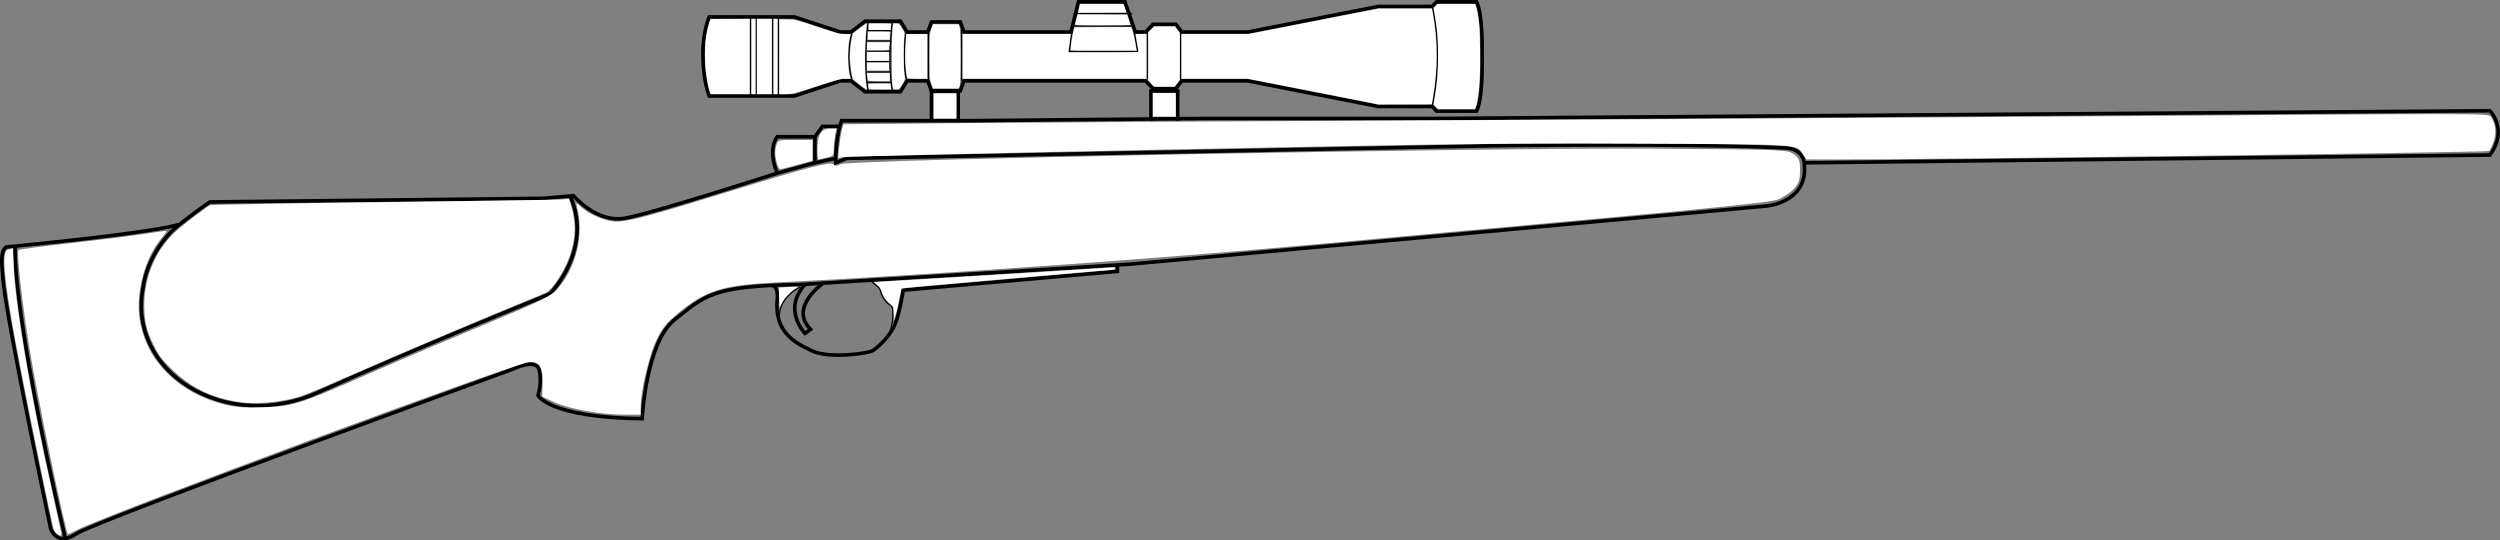 <?xml version="1.0" encoding="UTF-8" standalone="no"?>
<svg
   xmlns:dc="http://purl.org/dc/elements/1.1/"
   xmlns:cc="http://creativecommons.org/ns#"
   xmlns:rdf="http://www.w3.org/1999/02/22-rdf-syntax-ns#"
   xmlns:svg="http://www.w3.org/2000/svg"
   xmlns="http://www.w3.org/2000/svg"
   xmlns:sodipodi="http://sodipodi.sourceforge.net/DTD/sodipodi-0.dtd"
   xmlns:inkscape="http://www.inkscape.org/namespaces/inkscape"
   version="1.1"
   x="0px"
   y="0px"
   width="2077.921"
   height="449.197"
   viewBox="0 0 2077.921 449.197"
   enable-background="new 0 0 2169.938 563.887"
   xml:space="preserve"
   id="svg78"
   sodipodi:docname="weapon_m40.svg"
   inkscape:version="1.0.2-2 (e86c870879, 2021-01-15)"><rect x="0" y="0" width="2077.921" height="449.197" fill="#808080" stroke="none"/><defs
   id="defs82" /><sodipodi:namedview
   pagecolor="#ffffff"
   bordercolor="#666666"
   borderopacity="1"
   objecttolerance="10"
   gridtolerance="10"
   guidetolerance="10"
   inkscape:pageopacity="0"
   inkscape:pageshadow="2"
   inkscape:window-width="1920"
   inkscape:window-height="1017"
   id="namedview80"
   showgrid="false"
   inkscape:zoom="0.74036524"
   inkscape:cx="738.61466"
   inkscape:cy="329.94046"
   inkscape:window-x="-8"
   inkscape:window-y="-8"
   inkscape:window-maximized="1"
   inkscape:current-layer="svg78"
   inkscape:document-rotation="0"
   inkscape:pagecheckerboard="true" />
<g
   id="Layer_1"
   transform="matrix(-1,0,0,1,2134.577,-75.458)">
	<g
   id="g74">
		<g
   id="g28">
			<path
   style="fill:none;stroke:#000000;stroke-width:3;stroke-miterlimit:10;opacity:1"
   inkscape:connector-curvature="0"
   id="path2"
   d="M 635.016,210.769 65.094,204.324 c -15.652,-21.176 0,-36.828 0,-36.828 l 878.975,6.445 h 189.668 l 197.646,1.842 h 103.732 c 0,0 4.912,12.889 4.912,34.986 l -9.207,-3.684 -535.243,-10.434 c 0,0 -159.737,-2.432 -245.522,1.84 -14.221,0.709 -15.039,12.278 -15.039,12.278 z"
   stroke-miterlimit="10" />
			<polyline
   style="fill:none;stroke:#000000;stroke-width:3;stroke-miterlimit:10;opacity:1"
   id="polyline4"
   points="1436.536,180.503 1451.076,180.503      1457.216,189.132 1457.216,210.769 1440.027,207.087    "
   stroke-miterlimit="10" />
			<path
   style="fill:none;stroke:#000000;stroke-width:3;stroke-miterlimit:10;opacity:1"
   inkscape:connector-curvature="0"
   id="path6"
   d="m 1457.216,189.132 h 31.304 c 0,0 8.594,9.359 0,30.23 l -31.304,-8.594"
   stroke-miterlimit="10" />
			<path
   style="fill:none;stroke:#000000;stroke-width:3;stroke-miterlimit:10;opacity:1"
   inkscape:connector-curvature="0"
   id="path8"
   d="m 635.016,210.769 c -4.144,33.145 31.304,35.908 31.304,35.908 l 528.95,48.338 249.387,15.404 26.367,1.629 c 72.736,0.92 78,9.715 102.66,29.002 24.019,18.785 27.16,82.402 27.16,82.402 77.341,-0.92 86.548,-19.334 86.548,-19.334 0,0 -3.683,-11.047 -0.921,-21.176 2.762,-10.129 21.176,-0.92 21.176,-0.92 0,0 347.109,126.137 363.683,137.186 16.574,11.049 21.177,-4.604 21.177,-4.604 0,0 36.822,-173.119 39.591,-207.162 1.198,-14.73 2.199,-23.018 -2.763,-26.699 0,0 -118.078,-11.189 -142.937,-18.555"
   stroke-miterlimit="10" />
			<path
   style="fill:none;stroke:#000000;stroke-width:3;stroke-miterlimit:10;opacity:1"
   inkscape:connector-curvature="0"
   id="path10"
   d="m 1488.52,219.362 c 0,0 102.505,33.148 126.443,37.443 23.938,4.297 42.968,-18.722 42.968,-18.722 l 24.373,2.207 277.854,3.022 c 0,0 25.185,17.514 32.225,24.859 21.176,22.098 23.12,45.717 23.12,45.717 14.118,69.973 -67.448,122.783 -145.809,87.531 -85.393,-38.414 -192.197,-81.689 -192.197,-81.689 0,0 -36.828,-36.828 -16.57,-81.943"
   stroke-miterlimit="10" />
			<path
   style="fill:none;stroke:#000000;stroke-width:3;stroke-miterlimit:10;opacity:1"
   inkscape:connector-curvature="0"
   id="path12"
   d="m 2121.969,280.743 c 0,0 3.683,48.799 -41.433,241.357"
   stroke-miterlimit="10" />
			<path
   style="fill:none;stroke:#000000;stroke-width:3;stroke-miterlimit:10;opacity:1"
   inkscape:connector-curvature="0"
   id="path14"
   d="m 1205.818,295.663 v 5.336 l 178.059,15.65 c 0,0 2.902,20.258 7.505,29.924 4.603,9.668 14.271,18.221 17.954,20.389 3.684,2.168 35.908,7.039 50.639,0 14.731,-7.039 31.305,-15.785 28.543,-43.406 0,0 -1.104,-8.973 3.82,-10.932"
   stroke-miterlimit="10" />
			<path
   style="fill:none;stroke:#000000;stroke-miterlimit:10;opacity:1"
   inkscape:connector-curvature="0"
   id="path16"
   d="m 1411.402,308.364 -8.051,6.906 c 0,0 -1.486,9.668 -9.207,14.271 -3.538,2.105 -1.471,22.191 4.053,27.254"
   stroke-miterlimit="10" />
			<path
   style="fill:none;stroke:#000000;stroke-miterlimit:10;opacity:1"
   inkscape:connector-curvature="0"
   id="path18"
   d="m 1469.795,314.196 c 0,0 20.9,9.77 16.436,29.898"
   stroke-miterlimit="10" />
			<path
   style="fill:none;stroke:#000000;stroke-width:3;stroke-miterlimit:10;opacity:1"
   inkscape:connector-curvature="0"
   id="path20"
   d="m 1450.154,310.759 c 0,0 29.156,19.703 10.741,38.424 l 4.604,3.377 c 0,0 19.34,-20.057 -0.305,-40.873"
   stroke-miterlimit="10" />
			<path
   style="fill:none;stroke:#000000;stroke-width:3;stroke-miterlimit:10;opacity:1"
   inkscape:connector-curvature="0"
   id="path22"
   d="m 1545.123,89.522 h -70.824 l -38.24,12.563 h -8.787 l -11.662,-9.021 h -29.463 l -5.523,9.021 h -17.188 l -3.067,-8.377 h -23.938 l -3.069,8.377 h -89.002 l -6.141,-25.127 h -38.668 l -8.593,25.127 h -8.595 l -6.137,-6.443 h -19.029 l -4.909,6.443 h -54.749 L 989.012,80.821 h -44.808 l -3.683,-3.863 h -33.146 c -4.563,8.709 -4.92,31.531 -4.672,45.42 -0.248,13.891 0.108,36.713 4.672,45.422 h 33.146 l 3.683,-3.863 h 44.808 l 108.525,-21.264 h 54.749 l 4.909,6.443 h 19.029 l 6.137,-6.443 h 8.595 53.401 89.002 l 3.069,8.377 h 23.938 l 3.067,-8.377 h 17.188 l 5.523,9.021 h 29.463 l 11.662,-9.021 h 8.787 l 38.24,12.564 h 70.824 c 0,0 5.217,-12.236 5.217,-35.432 0,-18.361 -5.214,-30.283 -5.214,-30.283 z"
   stroke-miterlimit="10" />
			<polyline
   style="fill:none;stroke:#000000;stroke-width:3;stroke-miterlimit:10;opacity:1"
   id="polyline24"
   points="1338.135,175.782 1338.135,151.05      1360.367,151.05 1360.367,175.782    "
   stroke-miterlimit="10" />
			<polyline
   style="fill:none;stroke:#000000;stroke-width:3;stroke-miterlimit:10;opacity:1"
   id="polyline26"
   points="1155.698,175.782 1155.698,151.05      1177.931,151.05 1177.931,175.782    "
   stroke-miterlimit="10" />
		</g>
		<path
   style="fill:none;stroke:#000000;stroke-miterlimit:10;opacity:1"
   inkscape:connector-curvature="0"
   id="path30"
   d="m 944.204,80.821 c 0,0 -9.956,36.034 0,83.115"
   stroke-miterlimit="10" />
		<line
   style="fill:none;stroke:#000000;stroke-miterlimit:10;opacity:1"
   id="line32"
   y2="142.673"
   x2="1153.377"
   y1="99.669"
   x1="1153.377"
   stroke-miterlimit="10" />
		<line
   style="fill:none;stroke:#000000;stroke-miterlimit:10;opacity:1"
   id="line34"
   y2="141.466"
   x2="1181"
   y1="100.878"
   x1="1181"
   stroke-miterlimit="10" />
		<line
   style="fill:none;stroke:#000000;stroke-miterlimit:10;opacity:1"
   id="line36"
   y2="142.673"
   x2="1335.27"
   y1="99.669"
   x1="1335.27"
   stroke-miterlimit="10" />
		<line
   style="fill:none;stroke:#000000;stroke-miterlimit:10;opacity:1"
   id="line38"
   y2="141.466"
   x2="1362.891"
   y1="100.878"
   x1="1362.891"
   stroke-miterlimit="10" />
		<polyline
   style="fill:none;stroke:#000000;stroke-miterlimit:10;opacity:1"
   id="polyline40"
   points="1192.658,97.103 1188.979,118.392 1245.754,118.392     1243.141,97.103   "
   stroke-miterlimit="10" />
		<line
   style="fill:none;stroke:#000000;stroke-miterlimit:10;opacity:1"
   id="line42"
   y2="97.103"
   x2="1242.491"
   y1="97.103"
   x1="1193.568"
   stroke-miterlimit="10" />
		<line
   style="fill:none;stroke:#000000;stroke-miterlimit:10;opacity:1"
   id="line44"
   y2="86.781"
   x2="1242.491"
   y1="86.781"
   x1="1193.568"
   stroke-miterlimit="10" />
		<path
   style="fill:none;stroke:#000000;stroke-miterlimit:10;opacity:1"
   inkscape:connector-curvature="0"
   id="path46"
   d="m 1392.765,93.063 c 0,0 4.604,32.396 0,58.631"
   stroke-miterlimit="10" />
		<path
   style="fill:none;stroke:#000000;stroke-miterlimit:10;opacity:1"
   inkscape:connector-curvature="0"
   id="path48"
   d="m 1412.926,93.063 c 0,0 4.604,32.396 0,58.631"
   stroke-miterlimit="10" />
		<line
   style="fill:none;stroke:#000000;stroke-miterlimit:10;opacity:1"
   id="line50"
   y2="143.864"
   x2="1413.949"
   y1="143.864"
   x1="1393.788"
   stroke-miterlimit="10" />
		<line
   style="fill:none;stroke:#000000;stroke-miterlimit:10;opacity:1"
   id="line52"
   y2="135.27"
   x2="1413.949"
   y1="135.27"
   x1="1393.788"
   stroke-miterlimit="10" />
		<line
   style="fill:none;stroke:#000000;stroke-miterlimit:10;opacity:1"
   id="line54"
   y2="126.675"
   x2="1414.973"
   y1="126.675"
   x1="1393.788"
   stroke-miterlimit="10" />
		<line
   style="fill:none;stroke:#000000;stroke-miterlimit:10;opacity:1"
   id="line56"
   y2="118.083"
   x2="1413.949"
   y1="118.083"
   x1="1393.788"
   stroke-miterlimit="10" />
		<line
   style="fill:none;stroke:#000000;stroke-miterlimit:10;opacity:1"
   id="line58"
   y2="109.488"
   x2="1413.949"
   y1="109.488"
   x1="1393.788"
   stroke-miterlimit="10" />
		<line
   style="fill:none;stroke:#000000;stroke-miterlimit:10;opacity:1"
   id="line60"
   y2="100.894"
   x2="1413.949"
   y1="100.894"
   x1="1393.788"
   stroke-miterlimit="10" />
		<path
   style="fill:none;stroke:#000000;stroke-miterlimit:10;opacity:1"
   inkscape:connector-curvature="0"
   id="path62"
   d="m 1382.021,103.353 c 0,0 2.727,29.538 -1.398,39.32"
   stroke-miterlimit="10" />
		<path
   style="fill:none;stroke:#000000;stroke-miterlimit:10;opacity:1"
   inkscape:connector-curvature="0"
   id="path64"
   d="m 1426.523,103.353 c 0,0 5.832,17.61 0,38.113"
   stroke-miterlimit="10" />
		<line
   style="fill:none;stroke:#000000;stroke-miterlimit:10;opacity:1"
   id="line66"
   y2="155.237"
   x2="1487.598"
   y1="89.522"
   x1="1487.598"
   stroke-miterlimit="10" />
		<line
   style="fill:none;stroke:#000000;stroke-miterlimit:10;opacity:1"
   id="line68"
   y2="155.237"
   x2="1492.338"
   y1="89.522"
   x1="1492.338"
   stroke-miterlimit="10" />
		<line
   style="fill:none;stroke:#000000;stroke-miterlimit:10;opacity:1"
   id="line70"
   y2="155.237"
   x2="1506.013"
   y1="89.522"
   x1="1506.013"
   stroke-miterlimit="10" />
		<line
   style="fill:none;stroke:#000000;stroke-miterlimit:10;opacity:1"
   id="line72"
   y2="155.237"
   x2="1510.752"
   y1="89.522"
   x1="1510.752"
   stroke-miterlimit="10" />
	</g>
</g>
<g
   id="Layer_2_1_"
   transform="matrix(-1,0,0,1,2134.577,-75.458)">
</g>
<path
   style="fill:#ffffff;stroke-width:15.35"
   d="M 51.441,424.412 C 41.981,382.637 29.724,321.22 24.47,289.268 18.479,252.836 13.659,209.599 15.394,207.863 c 0.6,-0.6 19.42,-3.121 41.821,-5.602 22.401,-2.481 49.534,-5.838 60.296,-7.461 10.762,-1.623 20.078,-2.95 20.704,-2.95 0.626,0 -1.135,2.701 -3.914,6.003 -13.991,16.627 -21.719,45.576 -18.143,67.961 5.459,34.172 32.074,60.739 70.572,70.444 9.203,2.32 17.781,2.888 33.428,2.213 24.369,-1.052 27.973,-2.236 91.724,-30.143 22.062,-9.658 63.751,-27.365 92.643,-39.349 44.814,-18.589 53.445,-22.819 58.763,-28.796 15.718,-17.665 22.384,-45.663 16.284,-68.389 -0.98,-3.65 -0.824,-3.634 3.51,0.359 6.7,6.174 20.706,11.967 29.049,12.015 9.974,0.057 29.434,-5.099 90.353,-23.939 66.956,-20.708 88.844,-26.413 90.576,-23.61 0.969,1.567 2.491,1.517 5.673,-0.186 7.008,-3.75 530.573,-13.747 673.775,-12.865 110.924,0.683 113.292,0.776 118.43,4.649 4.54,3.422 5.232,5.257 5.163,13.694 -0.066,8.071 -1.023,10.727 -5.578,15.481 -3.024,3.157 -9.005,7.022 -13.292,8.591 -4.927,1.803 -51.002,6.767 -125.268,13.496 -64.611,5.854 -182.802,16.63 -262.647,23.946 -128.357,11.761 -318.967,25.205 -445.066,31.392 -43.432,2.131 -57.661,6.581 -80.022,25.026 -10.232,8.44 -14.22,13.315 -18.671,22.827 -5.891,12.589 -12.982,42.439 -13.026,54.831 l -0.025,7.163 h -14.076 c -18.743,0 -45.692,-4.847 -57.853,-10.404 l -9.849,-4.501 0.262,-11.399 c 0.302,-13.134 -2.327,-17.629 -10.308,-17.629 -9.789,0 -349.858,126.133 -376.566,139.67 -3.898,1.976 -7.347,3.592 -7.664,3.592 -0.317,0 -2.572,-8.811 -5.01,-19.579 z"
   id="path946" /><path
   style="fill:#ffffff;stroke-width:7.675"
   d="M 47.635,443.868 C 46.54,443.101 45.174,441.275 44.6,439.809 43.404,436.76 25.293,348.813 17.215,306.829 4.699,241.78 1.326,214.571 5.053,208.718 c 0.392,-0.615 1.823,-1.397 3.18,-1.738 l 2.468,-0.619 0.575,13.676 c 1.448,34.415 13.637,106.088 31.887,187.5 4.004,17.86 7.479,33.655 7.722,35.099 0.498,2.954 -0.339,3.271 -3.25,1.232 z"
   id="path948" /><path
   style="fill:#ffffff;stroke-width:7.675"
   d="m 200.581,334.409 c -24.203,-3.297 -42.067,-11.894 -58.349,-28.078 -8.591,-8.539 -10.179,-10.674 -14.589,-19.611 -5.851,-11.856 -7.731,-19.864 -7.737,-32.95 -0.01,-23.346 9.174,-45.293 25.407,-60.72 4.7,-4.467 24.154,-19.508 29.003,-22.425 0.799,-0.481 64.546,-1.63 144.217,-2.601 78.531,-0.956 145.381,-1.966 148.555,-2.244 l 5.771,-0.505 1.602,5.089 c 2.964,9.413 3.906,19.087 2.678,27.488 -2.031,13.89 -7.189,26.11 -16.145,38.248 -3.886,5.266 -5.44,6.558 -10.247,8.512 -45.239,18.395 -123.139,51.385 -167.075,70.755 -15.233,6.716 -30.577,13.097 -34.096,14.18 -15.166,4.667 -35.565,6.691 -48.996,4.861 z"
   id="path950" /><path
   style="fill:#ffffff;stroke-width:10.854"
   d="m 1498.566,128.101 c -5.271,-8.381 -0.971,-8.114 -139.094,-8.663 -112.152,-0.446 -154.058,0.077 -391.023,4.887 -145.975,2.963 -266.871,5.815 -268.657,6.339 l -3.247,0.952 0.94,-9.329 c 0.517,-5.131 1.519,-11.509 2.227,-14.172 l 1.287,-4.843 99.621,-0.963 c 54.791,-0.53 217.839,-1.488 362.329,-2.131 144.489,-0.642 407.291,-2.247 584.004,-3.565 315.961,-2.357 321.327,-2.354 323.179,0.179 3.998,5.467 4.963,12.979 2.622,20.405 -1.205,3.822 -2.94,7.547 -3.856,8.277 -1.467,1.169 -475.819,7.311 -544.641,7.052 l -22.962,-0.086 -2.728,-4.338 z"
   id="path952" /><path
   style="fill:#ffffff;stroke-width:10.854"
   d="m 679.402,123.634 c 0,-11.765 3.191,-16.754 10.716,-16.754 h 5.129 l -1.111,5.74 c -0.611,3.157 -1.137,8.251 -1.169,11.32 -0.058,5.461 -0.186,5.612 -6.06,7.091 -3.3,0.831 -6.34,1.511 -6.753,1.511 -0.414,0 -0.753,-4.009 -0.753,-8.909 z"
   id="path954" /><path
   style="fill:#ffffff;stroke-width:10.854"
   d="m 645.706,135.582 c -1.764,-6.351 -1.797,-11.332 -0.104,-15.783 1.299,-3.416 1.516,-3.465 15.533,-3.465 h 14.216 v 8.602 8.602 l -12.813,3.554 c -7.047,1.955 -13.4,3.554 -14.119,3.554 -0.718,0 -1.939,-2.279 -2.713,-5.065 z"
   id="path956" /><path
   style="fill:#ffffff;stroke-width:5.427"
   d="m 742.87,260.802 -0.273,-5.555 -3.492,-3.33 c -3.665,-3.496 -4.887,-5.416 -6.282,-9.871 -0.506,-1.617 -1.965,-3.706 -3.636,-5.205 l -2.79,-2.504 2.364,-0.03 c 2.9,-0.036 186.144,-11.278 192.979,-11.839 4.135,-0.339 4.896,-0.24 4.896,0.639 0,0.628 -0.6,1.041 -1.511,1.041 -1.299,0 -85.426,7.327 -153.991,13.413 -11.795,1.047 -21.597,2.054 -21.781,2.238 -0.184,0.184 -0.938,3.652 -1.675,7.706 -0.737,4.054 -2.059,9.954 -2.938,13.112 l -1.597,5.74 z"
   id="path958" /><path
   style="fill:#ffffff;stroke-width:5.427"
   d=""
   id="path960" /><path
   style="fill:#ffffff;stroke-width:5.427"
   d="m 647.596,247.691 c -0.132,-4.591 -0.169,-8.463 -0.083,-8.604 0.087,-0.141 3.739,-0.403 8.117,-0.581 l 7.96,-0.324 -3.121,2.107 c -4.422,2.984 -9.172,8.281 -11.037,12.307 l -1.595,3.443 z"
   id="path962" /><path
   style="fill:#ffffff;stroke-width:5.427"
   d="M 776.035,88.067 V 77.599 h 9.455 9.455 V 88.067 98.535 h -9.455 -9.455 z"
   id="path964" /><path
   style="fill:#ffffff;stroke-width:5.427"
   d="m 774.103,69.773 c -1.353,-3.535 -1.444,-4.988 -1.444,-22.902 0,-17.914 0.092,-19.366 1.444,-22.902 l 1.444,-3.774 h 10.646 10.646 l 0.719,2.064 c 1.082,3.105 1.107,47.093 0.028,49.462 l -0.832,1.826 H 786.15 775.547 Z"
   id="path966" /><path
   style="fill:#ffffff;stroke-width:5.427"
   d="m 754.163,64.892 c -0.641,-1.037 -1.765,-11.898 -1.765,-17.053 0,-2.831 0.198,-8.385 0.44,-12.343 l 0.44,-7.196 h 8.677 8.677 V 46.871 65.443 h -8.064 c -4.435,0 -8.218,-0.248 -8.405,-0.552 z"
   id="path968" /><path
   style="fill:#ffffff;stroke-width:5.427"
   d="m 741.803,71.015 c -0.72,-4.214 -0.707,-39.547 0.016,-46.261 l 0.564,-5.234 h 2.477 c 2.288,0 2.659,0.296 4.865,3.883 2.145,3.488 2.339,4.192 1.905,6.922 -0.735,4.621 -0.662,26.801 0.103,31.515 0.665,4.099 0.638,4.227 -1.772,8.273 -2.315,3.885 -2.589,4.11 -5.029,4.11 -2.552,0 -2.587,-0.036 -3.129,-3.208 z"
   id="path970" /><path
   style="fill:#ffffff;stroke-width:5.427"
   d="m 720.657,38.43 v -3.377 h 9.539 9.539 l -0.422,2.11 c -0.232,1.161 -0.422,2.68 -0.422,3.377 0,1.176 -0.653,1.266 -9.117,1.266 h -9.117 z"
   id="path972" /><path
   style="fill:#ffffff;stroke-width:5.427"
   d="m 721.332,29.65 v -3.377 h 9.527 c 8.41,0 9.479,0.125 9.117,1.068 -0.225,0.588 -0.41,2.107 -0.41,3.377 v 2.308 h -9.117 -9.117 z"
   id="path974" /><path
   style="fill:#ffffff;stroke-width:5.427"
   d="m 722.008,22.221 v -2.701 h 9.527 c 8.41,0 9.479,0.125 9.117,1.068 -0.225,0.588 -0.41,1.803 -0.41,2.701 v 1.633 h -9.117 -9.117 z"
   id="path976" /><path
   style="fill:#ffffff;stroke-width:5.427"
   d="m 720.657,55.313 v -3.377 h 9.117 9.117 v 3.377 3.377 h -9.117 -9.117 z"
   id="path978" /><path
   style="fill:#ffffff;stroke-width:5.427"
   d="m 721.325,66.625 c -0.004,-0.464 -0.196,-1.984 -0.426,-3.377 l -0.419,-2.533 h 9.543 9.543 v 3.377 3.377 h -9.117 c -6.84,0 -9.119,-0.211 -9.125,-0.844 z"
   id="path988" /><path
   style="fill:#ffffff;stroke-width:5.427"
   d="m 720.657,46.871 v -3.714 h 9.117 9.117 v 3.714 3.714 h -9.117 -9.117 z"
   id="path990" /><path
   style="fill:#ffffff;stroke-width:5.427"
   d="m 722.008,72.927 c 0,-0.712 -0.184,-1.776 -0.41,-2.364 -0.362,-0.943 0.701,-1.068 9.043,-1.068 h 9.453 l 0.276,2.364 0.276,2.364 h -9.319 c -8.736,0 -9.319,-0.081 -9.319,-1.295 z"
   id="path992" /><path
   style="fill:#ffffff;stroke-width:5.427"
   d="m 714.479,70.37 c -2.731,-2.119 -5.173,-4.155 -5.427,-4.525 -1.061,-1.548 -2.58,-12.702 -2.579,-18.935 7.6e-4,-3.693 0.495,-9.478 1.098,-12.856 l 1.097,-6.141 5.67,-4.296 c 3.118,-2.363 5.791,-4.175 5.938,-4.027 0.148,0.148 0.015,2.548 -0.294,5.333 -1.588,14.289 -1.354,42.434 0.4,48.118 0.605,1.959 -0.695,1.371 -5.904,-2.67 z"
   id="path994" /><path
   style="fill:#ffffff;stroke-width:5.427"
   d="M 647.72,47.209 V 16.143 h 6.599 c 6.511,0 6.842,0.081 24.805,6.078 16.143,5.389 18.753,6.078 23.034,6.078 h 4.828 l -1.034,4.559 c -1.335,5.889 -1.33,22.481 0.009,28.364 l 0.961,4.221 h -4.466 c -3.81,0 -7.352,0.941 -24.134,6.416 -18.258,5.956 -20.06,6.416 -25.135,6.416 h -5.467 z"
   id="path996" /><path
   style="fill:#ffffff;stroke-width:1.919"
   d="M 642.938,46.961 V 15.682 h 1.671 1.671 V 46.961 78.24 h -1.671 -1.671 z"
   id="path998" /><path
   style="fill:#ffffff;stroke-width:1.919"
   d="M 629.09,46.961 V 15.682 h 6.208 6.208 V 46.961 78.24 h -6.208 -6.208 z"
   id="path1000" /><path
   style="fill:#ffffff;stroke-width:1.919"
   d="M 624.553,46.961 V 15.682 h 1.671 1.671 V 46.961 78.24 h -1.671 -1.671 z"
   id="path1002" /><path
   style="fill:#ffffff;stroke-width:1.919"
   d="m 590.402,77.625 c -1.587,-4.173 -3.332,-13.439 -4.089,-21.71 -0.405,-4.424 -0.412,-17.072 -0.011,-20.773 0.654,-6.036 2.05,-12.847 3.552,-17.328 l 0.675,-2.013 16.296,-0.061 16.296,-0.061 v 31.28 31.28 h -16.242 -16.242 z"
   id="path1004" /><path
   style="fill:#ffffff;stroke-width:3.837"
   d="M 956.802,69.514 954.346,66.916 V 46.934 26.952 l 2.522,-2.491 2.522,-2.491 8.581,0.014 8.581,0.014 2.03,2.678 2.03,2.678 v 19.549 19.549 l -2.177,2.829 -2.177,2.829 h -8.499 -8.499 z"
   id="path1006" /><path
   style="fill:#ffffff;stroke-width:3.837"
   d="m 958.166,87.154 v -9.79 h 9.551 9.551 v 9.79 9.79 h -9.551 -9.551 z"
   id="path1008" /><path
   style="fill:#ffffff;stroke-width:3.837"
   d="M 800.1,46.802 V 28.178 h 44.931 44.931 l -0.275,1.791 c -0.151,0.985 -0.499,3.725 -0.774,6.089 -0.274,2.364 -0.609,4.996 -0.744,5.85 l -0.245,1.552 h 29.152 c 25.351,0 29.152,-0.092 29.152,-0.703 0,-0.387 -0.537,-3.766 -1.194,-7.509 -0.657,-3.743 -1.194,-6.865 -1.194,-6.938 0,-0.072 2.041,-0.131 4.537,-0.131 h 4.537 v 18.624 18.624 h -76.406 -76.406 z"
   id="path1010" /><path
   style="fill:#ffffff;stroke-width:3.837"
   d="m 889.878,41.269 c 0,-2.277 1.588,-12.812 2.334,-15.479 l 0.868,-3.104 23.605,-0.124 23.605,-0.124 1.093,3.228 c 0.601,1.775 1.582,6.183 2.179,9.794 l 1.085,6.566 h -27.385 c -24.69,0 -27.385,-0.075 -27.385,-0.758 z"
   id="path1012" /><path
   style="fill:#ffffff;stroke-width:3.837"
   d="m 893.701,20.179 c 10e-4,-0.46 0.203,-1.588 0.447,-2.507 0.244,-0.919 0.682,-2.587 0.972,-3.706 l 0.528,-2.035 20.59,0.124 20.59,0.124 1.357,4.037 c 0.746,2.221 1.357,4.208 1.357,4.417 0,0.209 -10.315,0.38 -22.922,0.38 -21.513,0 -22.922,-0.051 -22.919,-0.836 z"
   id="path1014" /><path
   style="fill:#ffffff;stroke-width:3.837"
   d="m 896.258,9.435 c 0.156,-0.591 0.538,-2.203 0.848,-3.582 l 0.564,-2.507 h 18.015 18.015 l 1.249,3.37 c 0.687,1.854 1.249,3.465 1.249,3.582 0,0.116 -9.051,0.211 -20.112,0.211 h -20.112 z"
   id="path1016" /><path
   style="fill:#ffffff;stroke-width:3.837"
   d="m 1135.333,84.737 c -5.647,-1.148 -30.059,-5.963 -54.25,-10.699 l -43.983,-8.611 h -27.529 -27.529 V 46.802 28.178 h 28.11 28.11 l 25.732,-5.039 c 14.153,-2.771 38.271,-7.499 53.596,-10.506 l 27.864,-5.467 h 22.347 22.347 l 0.764,4.178 c 4.055,22.166 4.112,46.182 0.164,69.124 l -1.068,6.208 -22.206,0.074 -22.206,0.074 z"
   id="path1018" /><path
   style="fill:#ffffff;stroke-width:3.837"
   d="m 1193.387,88.859 -1.832,-1.876 1.017,-6.122 c 2.158,-12.991 2.648,-19.337 2.663,-34.536 0.016,-15.307 -0.317,-19.794 -2.403,-32.417 l -1.214,-7.346 1.558,-1.608 1.559,-1.608 h 15.677 15.677 l 0.514,1.313 c 0.881,2.248 2.242,9.674 2.779,15.162 0.843,8.615 1.146,32.912 0.554,44.411 -0.678,13.163 -1.711,20.652 -3.476,25.19 l -0.511,1.313 h -15.365 -15.365 z"
   id="path1020" /></svg>
